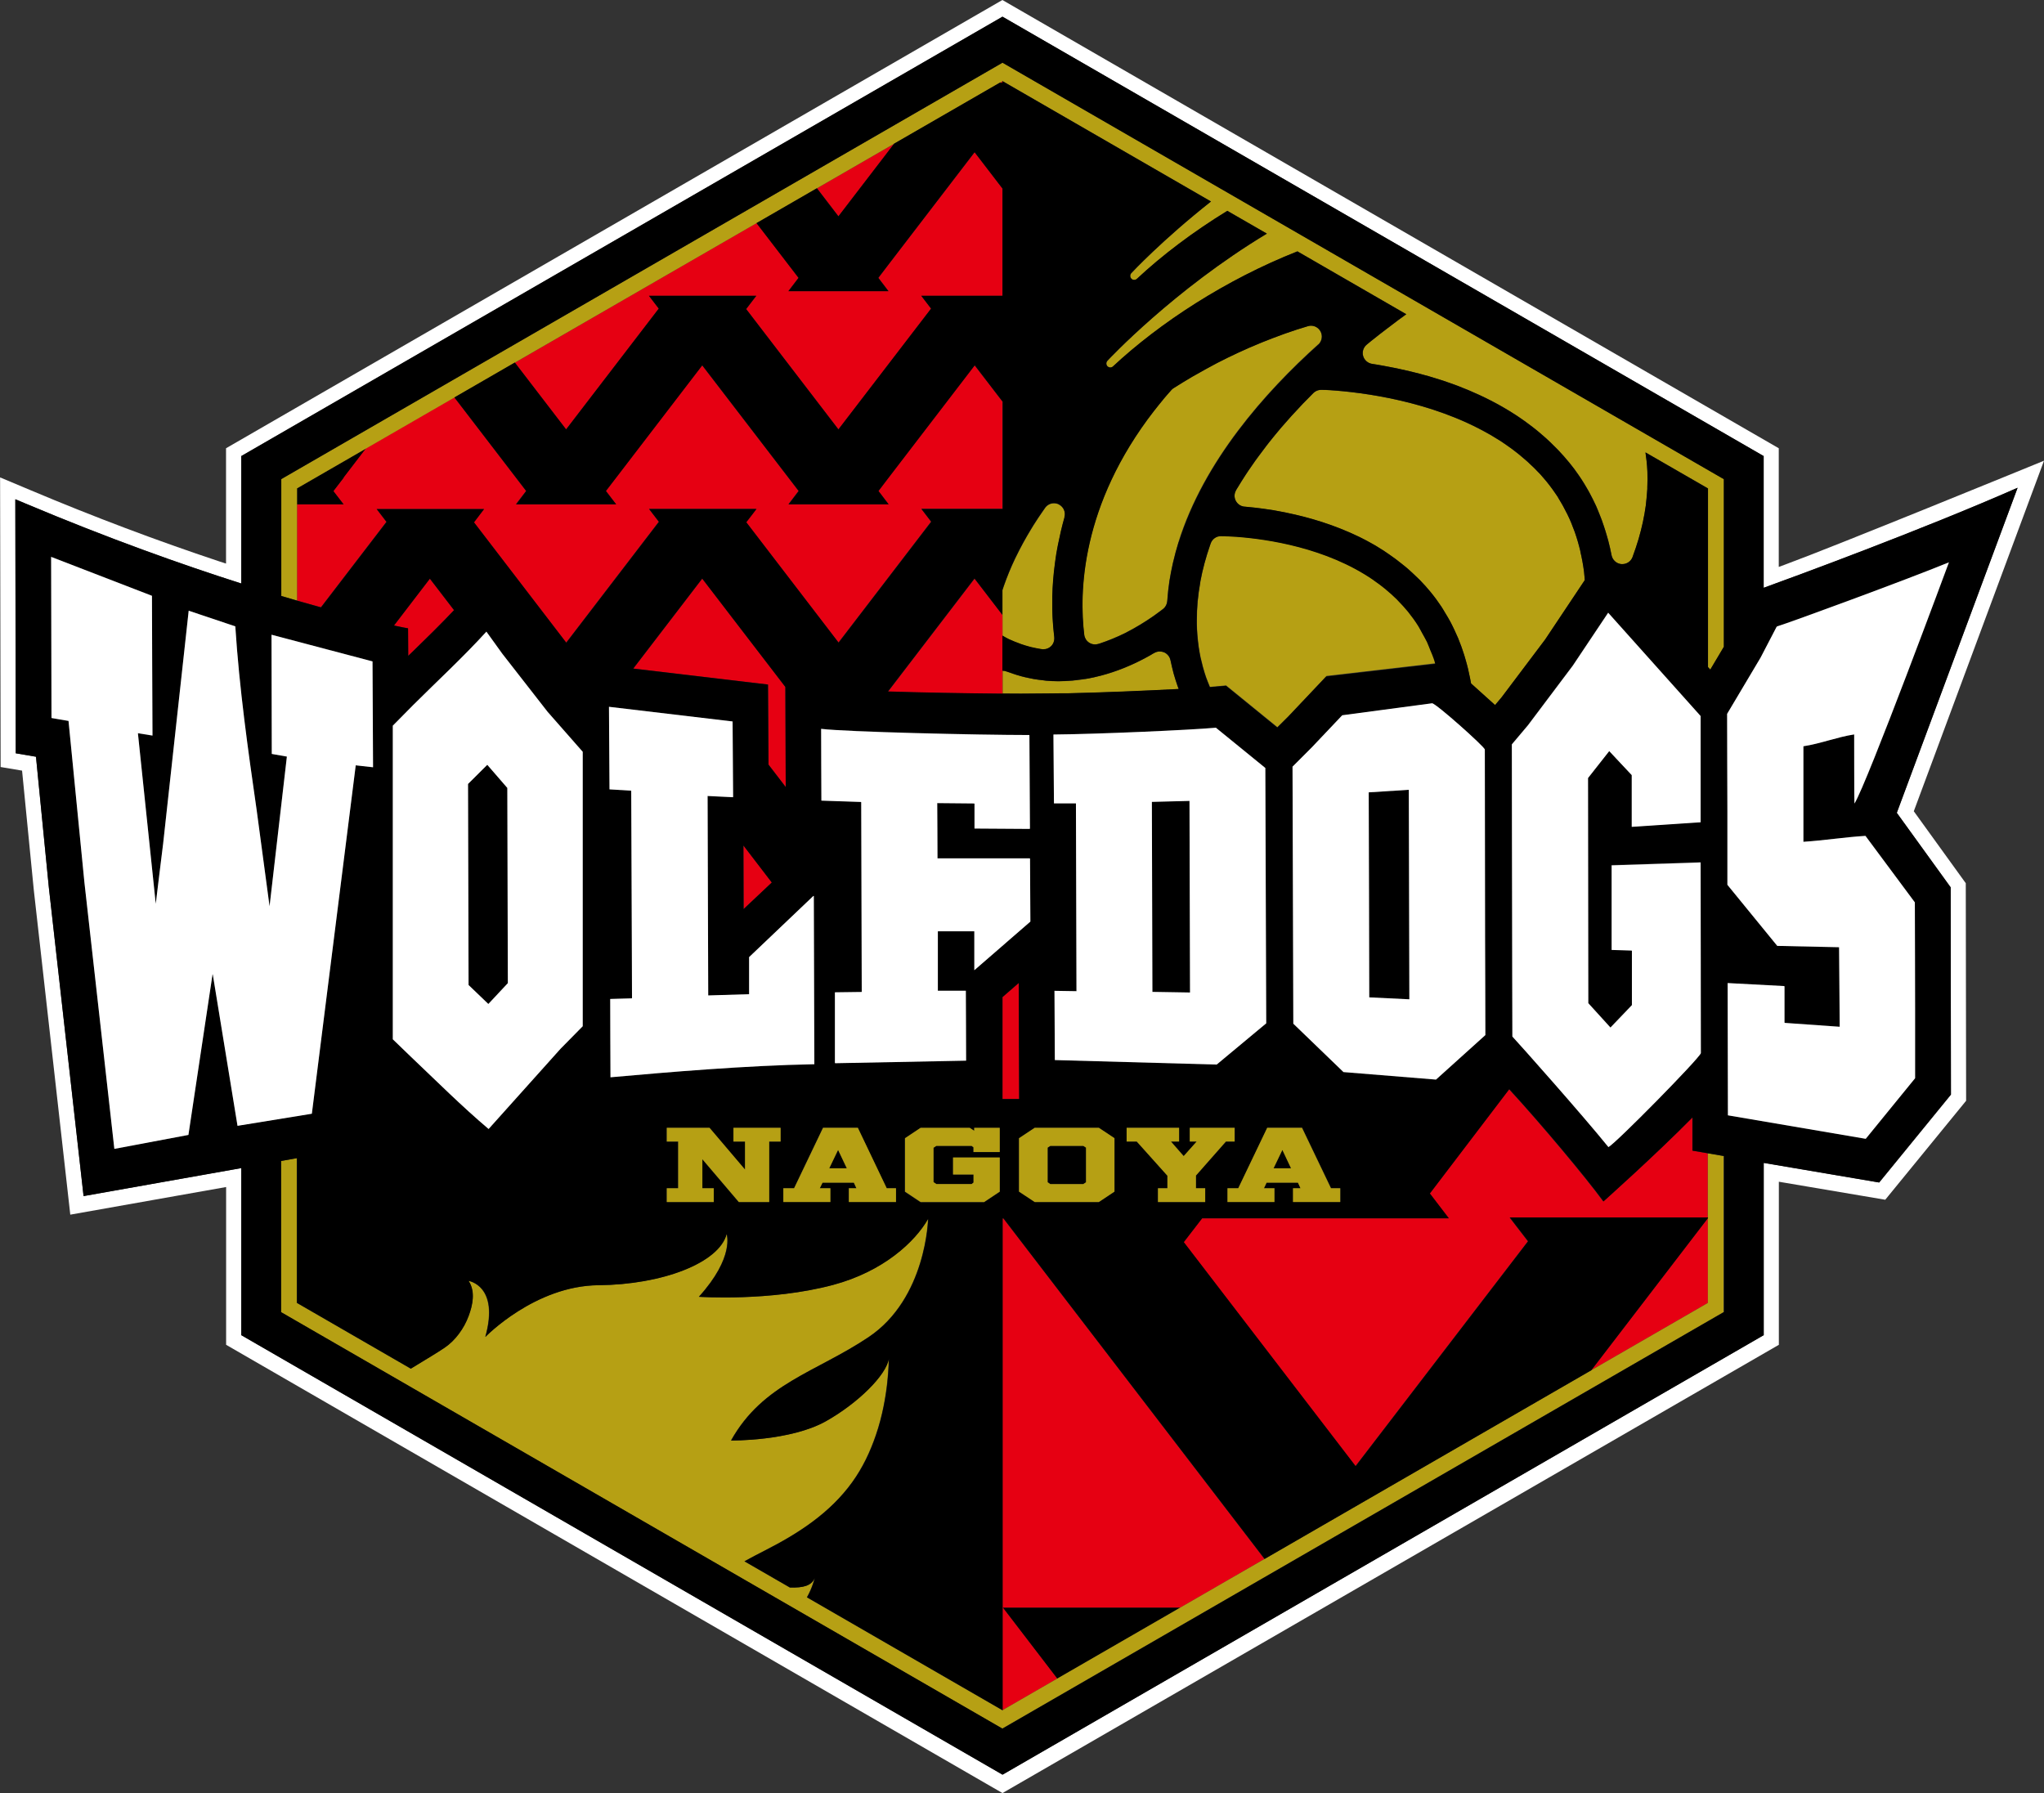 <svg width="228" height="200" viewBox="0 0 228 200" fill="none" xmlns="http://www.w3.org/2000/svg">
<rect x="0" y="0" width="228" height="200" fill="#333333" stroke="none"/>
<g clip-path="url(#clip0_5675_8805)">
<path d="M213.473 90.501L228 51.391L226.818 51.874C226.601 51.962 204.826 60.876 199.182 62.954L198.414 63.239V50.002L111.813 0L25.213 50.002V62.865L24.454 62.619C17.55 60.324 10.489 57.665 3.457 54.7L0.01 53.253L0.069 85.557L2.462 85.96L3.772 99.296L7.84 135.49L25.223 132.408V150.007L111.823 200.01L198.424 150.007V131.817L210.292 133.826L219.313 122.785L219.274 98.518L213.483 90.501H213.473ZM209.602 131.895L196.73 129.709V148.924L111.823 197.951L26.907 148.924V130.29L9.317 133.412L5.446 99L4.008 84.404L1.753 84.02L1.704 55.685L2.807 56.148C12.094 60.058 20.279 62.973 26.907 65.081V50.869L111.823 1.861L196.73 50.879V65.573C199.97 64.401 214.359 59.123 225.055 54.415L211.582 90.668L217.59 98.981L217.619 122.096L209.612 131.905L209.602 131.895Z" fill="white"/>
<path d="M38.351 56.266L37.208 54.779L38.351 53.292L40.862 50.002L33.131 54.474V56.266H38.351Z" fill="black"/>
<path d="M117.93 187.246L131.669 179.317H111.854L117.93 187.246Z" fill="black"/>
<path d="M119.565 75.924C119.083 75.964 118.59 75.993 118.098 75.993C118.098 75.993 118.019 75.993 117.98 75.993C117.556 75.993 117.133 75.974 116.709 75.934C116.561 75.915 116.404 75.895 116.246 75.875C115.931 75.846 115.626 75.796 115.311 75.747C115.133 75.718 114.956 75.678 114.779 75.639C114.493 75.58 114.217 75.521 113.932 75.442C113.745 75.393 113.548 75.334 113.361 75.275C113.095 75.196 112.839 75.107 112.583 75.009C112.484 74.969 112.386 74.95 112.287 74.91C112.139 74.851 111.992 74.822 111.844 74.822H111.824V77.372C111.913 77.372 111.992 77.372 112.08 77.372C112.691 77.372 113.292 77.382 113.863 77.382L117.468 77.353C117.714 77.353 117.98 77.353 118.255 77.343C118.403 77.343 118.551 77.343 118.699 77.343C118.817 77.343 118.945 77.343 119.063 77.343C122.609 77.274 127.769 77.067 131.473 76.86C131.463 76.821 131.443 76.772 131.423 76.722C131.394 76.653 131.374 76.584 131.345 76.516C131.187 76.053 131.049 75.609 130.921 75.176C130.911 75.127 130.892 75.078 130.882 75.028C130.763 74.575 130.665 74.142 130.576 73.728C130.576 73.699 130.567 73.669 130.557 73.65C130.478 73.265 130.212 72.94 129.857 72.773C129.7 72.704 129.532 72.674 129.355 72.674C129.148 72.674 128.932 72.734 128.744 72.842C128.725 72.852 128.695 72.871 128.666 72.881C128.41 73.039 128.144 73.187 127.868 73.334C127.819 73.364 127.779 73.384 127.73 73.413C126.213 74.221 124.559 74.91 122.786 75.373C122.717 75.393 122.638 75.412 122.579 75.422C122.205 75.521 121.821 75.6 121.437 75.678C121.309 75.708 121.171 75.728 121.033 75.747C120.688 75.806 120.334 75.856 119.989 75.885C119.851 75.905 119.703 75.924 119.556 75.934L119.565 75.924Z" fill="#B6A014"/>
<path d="M118.098 56.266C117.93 56.188 117.753 56.148 117.566 56.148C117.202 56.148 116.857 56.316 116.621 56.611C116.493 56.788 116.374 56.956 116.256 57.133C116.108 57.35 115.961 57.566 115.813 57.783C115.636 58.049 115.458 58.325 115.291 58.591C115.212 58.728 115.124 58.857 115.045 58.994C114.414 60.029 113.843 61.063 113.341 62.107C113.302 62.176 113.272 62.245 113.233 62.323C112.75 63.338 112.327 64.362 111.982 65.367C111.933 65.524 111.873 65.682 111.824 65.839V70.921C112.07 71.069 112.327 71.207 112.583 71.335C112.612 71.335 112.652 71.355 112.681 71.374C113.006 71.522 113.341 71.66 113.676 71.778C113.764 71.818 113.853 71.847 113.932 71.877C114.227 71.975 114.533 72.074 114.838 72.153C114.907 72.172 114.986 72.192 115.064 72.212C115.439 72.3 115.793 72.369 116.168 72.428C116.207 72.428 116.256 72.428 116.305 72.448C116.335 72.448 116.365 72.448 116.394 72.448C116.709 72.448 117.015 72.32 117.251 72.103C117.527 71.837 117.645 71.463 117.605 71.079C117.605 71.04 117.605 71.01 117.596 70.971C117.576 70.823 117.566 70.665 117.546 70.518C117.497 70.114 117.468 69.68 117.438 69.218C117.438 69.109 117.418 69.001 117.418 68.883C117.399 68.597 117.389 68.302 117.389 67.986C117.389 67.878 117.389 67.77 117.389 67.661C117.389 67.326 117.389 66.992 117.389 66.637V66.529C117.418 65.367 117.507 64.116 117.694 62.767C117.714 62.648 117.724 62.53 117.743 62.412C117.802 62.008 117.862 61.614 117.94 61.201C117.97 61.043 117.999 60.885 118.029 60.738C118.226 59.763 118.443 58.768 118.748 57.724C118.915 57.153 118.64 56.552 118.108 56.286L118.098 56.266Z" fill="#B6A014"/>
<path d="M147.043 38.43C147.457 38.046 147.555 37.435 147.279 36.943C147.053 36.549 146.649 36.322 146.216 36.322C146.107 36.322 145.999 36.342 145.891 36.372C145.054 36.618 144.226 36.894 143.399 37.179C143.251 37.228 143.104 37.278 142.966 37.337C142.257 37.593 141.538 37.869 140.829 38.154C140.74 38.194 140.651 38.223 140.563 38.263C138.947 38.922 137.352 39.671 135.766 40.479C135.628 40.548 135.49 40.626 135.362 40.695C134.732 41.03 134.102 41.375 133.491 41.729C133.324 41.828 133.146 41.917 132.979 42.015C132.27 42.439 131.571 42.862 130.871 43.305C130.783 43.364 130.714 43.423 130.645 43.502C130.33 43.857 130.034 44.202 129.729 44.556C129.729 44.556 129.729 44.556 129.729 44.566C129.414 44.95 129.099 45.344 128.793 45.728C128.774 45.748 128.754 45.777 128.734 45.797C120.53 56.365 120.353 66.135 120.934 70.833C120.993 71.177 121.18 71.493 121.476 71.68C121.682 71.808 121.909 71.877 122.135 71.877C122.234 71.877 122.332 71.857 122.441 71.837C122.49 71.818 122.549 71.808 122.589 71.798C122.677 71.778 122.746 71.739 122.825 71.719C123.209 71.591 123.573 71.453 123.938 71.305C124.036 71.266 124.135 71.227 124.223 71.187C124.588 71.04 124.933 70.882 125.277 70.715C125.326 70.685 125.386 70.665 125.445 70.636C126.656 70.025 127.73 69.355 128.596 68.755C128.655 68.715 128.705 68.676 128.764 68.636C128.971 68.479 129.177 68.341 129.355 68.203C129.433 68.144 129.512 68.075 129.591 68.026C129.65 67.977 129.69 67.937 129.749 67.908C130.005 67.701 130.162 67.386 130.192 67.051C130.192 66.972 130.212 66.893 130.212 66.824C130.261 66.164 130.33 65.514 130.428 64.864C130.428 64.845 130.438 64.815 130.438 64.785C130.546 64.116 130.674 63.466 130.822 62.806C130.842 62.737 130.852 62.678 130.871 62.609C131.029 61.939 131.206 61.27 131.413 60.6C131.423 60.56 131.433 60.521 131.443 60.482C134.259 51.46 141.085 43.758 147.023 38.42L147.043 38.43Z" fill="#B6A014"/>
<path d="M159.599 72.576C159.461 72.231 159.333 71.896 159.186 71.561C159.018 71.227 158.821 70.902 158.644 70.567C158.506 70.321 158.378 70.064 158.23 69.818C157.876 69.257 157.492 68.725 157.078 68.203C156.714 67.76 156.339 67.346 155.945 66.952C155.906 66.913 155.876 66.883 155.847 66.844C155.453 66.46 155.049 66.095 154.635 65.751C154.596 65.721 154.567 65.692 154.537 65.662C154.104 65.308 153.66 64.973 153.207 64.667C153.207 64.667 153.188 64.657 153.188 64.648C147.968 61.082 141.418 60.107 137.873 59.841H137.824C137.528 59.822 137.252 59.802 136.996 59.792C136.957 59.792 136.908 59.792 136.858 59.792C136.652 59.792 136.464 59.773 136.287 59.773C136.267 59.773 136.238 59.773 136.218 59.773H136.198C135.706 59.773 135.273 60.078 135.086 60.521C135.046 60.61 135.017 60.708 134.987 60.797C134.524 62.136 134.16 63.476 133.914 64.795C133.904 64.884 133.884 64.973 133.874 65.071C133.766 65.701 133.677 66.322 133.618 66.942C133.618 66.992 133.608 67.051 133.598 67.1C133.539 67.789 133.51 68.479 133.51 69.158V69.247C133.51 69.346 133.51 69.454 133.51 69.552C133.51 69.966 133.539 70.38 133.569 70.784C133.608 71.237 133.658 71.69 133.717 72.143C133.717 72.182 133.717 72.231 133.736 72.271C133.786 72.615 133.854 72.96 133.923 73.315C134.002 73.659 134.091 74.024 134.189 74.388C134.189 74.388 134.189 74.408 134.199 74.418C134.298 74.772 134.406 75.147 134.534 75.511C134.534 75.521 134.534 75.531 134.544 75.54C134.672 75.895 134.81 76.259 134.967 76.614C135.086 76.614 135.223 76.594 135.322 76.584L136.77 76.456L142.492 81.115L143.684 79.933L147.978 75.393L160.141 73.984C160.092 73.787 160.042 73.59 159.974 73.413C159.875 73.118 159.747 72.832 159.629 72.546L159.599 72.576Z" fill="#B6A014"/>
<path d="M176.776 64.717C176.746 64.421 176.736 64.116 176.697 63.82C176.697 63.791 176.697 63.761 176.687 63.732C176.589 62.983 176.451 62.245 176.283 61.535C176.283 61.516 176.283 61.506 176.283 61.486C176.106 60.767 175.909 60.068 175.673 59.388C175.673 59.379 175.663 59.369 175.663 59.359C175.417 58.679 175.151 58.01 174.836 57.379C174.836 57.379 174.836 57.359 174.826 57.359C174.511 56.719 174.166 56.089 173.792 55.498C173.792 55.498 173.792 55.488 173.792 55.478C173.407 54.878 172.984 54.297 172.531 53.745C172.491 53.686 172.432 53.627 172.383 53.568C172.206 53.351 172.019 53.134 171.832 52.928C171.713 52.8 171.595 52.672 171.467 52.553C171.349 52.415 171.221 52.287 171.083 52.159C170.935 52.012 170.788 51.874 170.63 51.736C170.522 51.627 170.423 51.529 170.305 51.431C170.138 51.283 169.96 51.125 169.773 50.977C169.685 50.899 169.596 50.82 169.507 50.751C169.31 50.593 169.113 50.436 168.907 50.278C168.828 50.219 168.759 50.16 168.69 50.111C168.463 49.943 168.247 49.786 168.01 49.628C167.961 49.589 167.902 49.549 167.853 49.52C167.606 49.343 167.35 49.185 167.104 49.027C167.075 49.008 167.045 48.988 167.006 48.968C166.73 48.791 166.454 48.633 166.178 48.466C166.178 48.466 166.159 48.466 166.149 48.456C159.649 44.714 151.927 43.758 148.303 43.522C148.283 43.522 148.263 43.522 148.254 43.522C148.126 43.522 148.007 43.502 147.889 43.502C147.83 43.502 147.771 43.502 147.712 43.502C147.643 43.502 147.584 43.502 147.515 43.492C147.466 43.492 147.426 43.492 147.377 43.492H147.347C147.032 43.492 146.737 43.62 146.51 43.837C146.333 44.014 146.156 44.192 145.979 44.379C145.762 44.596 145.555 44.812 145.338 45.029C145.072 45.314 144.806 45.6 144.541 45.886C144.373 46.073 144.206 46.25 144.038 46.427C143.674 46.841 143.3 47.255 142.935 47.678C142.886 47.747 142.827 47.806 142.768 47.875C142.354 48.368 141.94 48.87 141.537 49.382C141.448 49.5 141.35 49.618 141.261 49.737C140.965 50.121 140.66 50.525 140.375 50.918C140.256 51.076 140.138 51.243 140.02 51.401C139.754 51.775 139.498 52.14 139.242 52.524C139.134 52.691 139.025 52.859 138.917 53.016C138.621 53.469 138.346 53.922 138.06 54.385C138.011 54.464 137.952 54.543 137.912 54.622C137.893 54.651 137.873 54.691 137.863 54.72C137.666 55.084 137.656 55.498 137.843 55.862C138.04 56.237 138.395 56.483 138.818 56.522C138.838 56.522 138.858 56.522 138.868 56.522C139.055 56.542 139.252 56.562 139.449 56.581C139.616 56.601 139.774 56.611 139.941 56.631C140.197 56.66 140.463 56.69 140.729 56.729C140.847 56.749 140.965 56.769 141.093 56.779C141.409 56.818 141.714 56.867 142.039 56.916C142.118 56.926 142.216 56.946 142.295 56.966C142.659 57.025 143.024 57.094 143.398 57.172C143.438 57.172 143.477 57.192 143.516 57.202C146.047 57.724 148.874 58.561 151.612 59.891C151.711 59.94 151.809 59.989 151.907 60.038C152.262 60.216 152.607 60.403 152.961 60.6C153.119 60.688 153.276 60.777 153.434 60.866C153.739 61.053 154.045 61.24 154.35 61.437C154.547 61.565 154.744 61.703 154.941 61.841C155.207 62.018 155.473 62.205 155.739 62.412C155.965 62.579 156.192 62.767 156.418 62.944C156.645 63.131 156.871 63.308 157.088 63.495C157.364 63.732 157.62 63.988 157.886 64.234C158.053 64.401 158.23 64.549 158.398 64.727C158.821 65.16 159.235 65.613 159.619 66.095C160.033 66.608 160.427 67.139 160.791 67.691C160.929 67.898 161.047 68.124 161.185 68.341C161.392 68.686 161.609 69.03 161.796 69.385C161.934 69.661 162.071 69.936 162.209 70.222C162.357 70.537 162.505 70.862 162.643 71.177C162.771 71.493 162.889 71.808 163.007 72.123C163.125 72.448 163.234 72.763 163.332 73.088C163.44 73.413 163.529 73.748 163.618 74.083C163.706 74.427 163.795 74.772 163.864 75.127C163.933 75.462 164.012 75.796 164.071 76.131C164.071 76.171 164.071 76.2 164.09 76.24L166.769 78.653L167.498 77.786L172.344 71.355L176.766 64.727L176.776 64.717Z" fill="#B6A014"/>
<path d="M111.854 179.317H131.67L141.046 173.901L127.888 156.734L111.913 135.904H111.824V190.772L117.93 187.246L111.854 179.317Z" fill="#E60012"/>
<path d="M188.772 128.36V124.657C184.596 128.901 178.835 134.023 178.835 134.023C176.875 131.344 171.872 125.366 168.326 121.505L159.472 133.136L161.59 135.904H134.072L133.383 136.8L132.023 138.563L151.189 163.549L170.424 138.465L169.065 136.702L168.385 135.815H190.496V128.645L188.762 128.35L188.772 128.36Z" fill="#E60012"/>
<path d="M190.506 135.874L177.496 152.854L190.506 145.339V135.874Z" fill="#E60012"/>
<path d="M113.636 109.637L111.824 111.223V122.578H113.686L113.636 109.637Z" fill="#E60012"/>
<path d="M82.947 101.403L86.099 98.439L82.928 94.312L82.947 101.403Z" fill="#E60012"/>
<path d="M38.351 53.292L37.208 54.779L38.351 56.266H33.131V66.992C34.066 67.267 34.953 67.514 35.79 67.74L43.098 58.206L42.005 56.779H53.981L53.577 57.31L52.858 58.256L63.15 71.68L73.481 58.197L72.388 56.769H84.364L83.961 57.3L83.232 58.246L93.524 71.67L103.855 58.187L102.762 56.759H111.823V44.792L111.38 44.221L108.711 40.745L99.108 53.272L97.975 54.759L99.108 56.247H87.939L89.072 54.759L80.986 44.221L78.317 40.745L68.715 53.272L67.572 54.759L68.715 56.247H57.546L58.679 54.759L50.672 44.32L40.843 49.993L38.331 53.272L38.351 53.292Z" fill="#E60012"/>
<path d="M93.524 24.13L99.749 16.024L91.131 20.998L93.524 24.13Z" fill="#E60012"/>
<path d="M111.823 9.218V9.051L111.518 9.218H111.823Z" fill="#E60012"/>
<path d="M45.531 73.157C45.699 72.99 45.866 72.832 46.043 72.665C47.59 71.168 49.165 69.621 50.643 68.055L50.613 68.026L47.944 64.549L43.935 69.779C44.526 69.907 44.842 69.966 44.871 69.976L45.511 70.094L45.531 73.167V73.157Z" fill="#E60012"/>
<path d="M111.379 68.026L108.71 64.549L99.108 77.087L99.059 77.146C102.575 77.264 107.538 77.353 111.823 77.392V68.597L111.379 68.026Z" fill="#E60012"/>
<path d="M78.338 64.539L70.647 74.575L85.676 76.358L85.725 85.291L87.645 87.792L87.606 76.634L80.998 68.026H81.007L78.338 64.539Z" fill="#E60012"/>
<path d="M63.14 47.905L73.481 34.431L72.388 33.003H84.364L83.96 33.525L83.232 34.481L93.524 47.905L103.865 34.431L102.762 33.003H111.823V21.037L111.38 20.456L108.72 16.979L99.108 29.507L97.975 30.994L99.108 32.481H87.939L89.082 30.994L84.394 24.878L57.428 40.449L63.14 47.905Z" fill="#E60012"/>
<path d="M190.505 128.655V145.339L177.485 152.854L141.044 173.901L131.658 179.317L117.919 187.246L111.813 190.772L89.998 178.175C90.608 177.101 90.864 176.028 90.864 176.028C90.47 176.904 89.584 177.121 88.097 177.082L83.025 174.157C83.793 173.733 84.571 173.329 85.339 172.935C89.052 171.044 92.568 168.779 95.04 165.342C96.212 163.717 97.039 161.964 97.689 160.073C99.157 155.818 99.127 151.544 99.127 151.544C98.852 153.376 95.7 156.508 92.115 158.527C88.146 160.762 81.528 160.683 81.528 160.683C85.093 154.311 91.012 153.08 96.872 149.151C103.333 144.817 103.51 135.953 103.51 135.953C102.072 138.494 98.527 141.823 92.893 143.33C85.881 145.201 77.943 144.65 77.943 144.65C81.971 140.208 81.035 137.647 81.035 137.647C80.178 140.877 73.845 143.3 66.745 143.359C59.644 143.418 54.118 149.131 54.118 149.131C55.724 143.399 52.247 142.877 52.247 142.877C53.045 144.059 52.71 145.595 52.247 146.806C51.745 148.166 50.77 149.525 49.558 150.342C48.761 150.874 47.589 151.573 45.806 152.667L33.101 145.329V129.187L31.328 129.502V146.363L111.793 192.82L192.258 146.363V128.951L190.475 128.645L190.505 128.655Z" fill="#B6A014"/>
<path d="M33.132 66.992V54.474L40.864 50.012L50.693 44.339L57.429 40.449L84.395 24.888L91.132 20.998L99.749 16.024L111.529 9.228L111.834 9.051L135.087 22.475C129.66 26.759 126.272 30.393 126.194 30.472C126.036 30.649 126.036 30.925 126.213 31.093C126.302 31.172 126.41 31.221 126.519 31.221C126.627 31.221 126.735 31.181 126.824 31.103C129.641 28.473 133.088 25.863 136.909 23.519L141.321 26.06C130.901 32.343 123.653 40.114 123.534 40.242C123.377 40.42 123.377 40.695 123.544 40.863C123.633 40.942 123.741 40.991 123.859 40.991C123.968 40.991 124.076 40.951 124.155 40.873C129.385 35.998 136.752 31.191 144.729 28.04L156.873 35.052C156.804 35.101 156.735 35.151 156.666 35.2C156.607 35.239 156.548 35.288 156.498 35.328C156.311 35.456 156.134 35.594 155.937 35.731C155.839 35.81 155.73 35.879 155.632 35.968C155.445 36.096 155.248 36.244 155.06 36.401C154.942 36.49 154.834 36.569 154.706 36.667C154.46 36.854 154.204 37.051 153.948 37.248C153.819 37.347 153.691 37.455 153.563 37.554C153.366 37.711 153.16 37.869 152.953 38.036C152.825 38.135 152.697 38.243 152.569 38.351C152.529 38.381 152.5 38.42 152.451 38.45C152.086 38.755 151.929 39.248 152.057 39.701C152.185 40.163 152.569 40.508 153.051 40.587C153.258 40.617 153.465 40.656 153.672 40.685C154.026 40.745 154.381 40.804 154.755 40.883C155.09 40.942 155.435 41.011 155.77 41.079C155.927 41.109 156.095 41.148 156.262 41.188C156.607 41.267 156.951 41.345 157.306 41.424C157.464 41.464 157.621 41.503 157.779 41.542C158.153 41.631 158.527 41.739 158.901 41.838C159.049 41.877 159.197 41.917 159.345 41.956C159.748 42.074 160.152 42.202 160.556 42.33C160.684 42.37 160.812 42.409 160.94 42.448C161.383 42.596 161.836 42.754 162.289 42.921C162.378 42.951 162.467 42.99 162.555 43.02C164.23 43.66 165.904 44.418 167.529 45.344C167.568 45.364 167.608 45.393 167.647 45.413C168.13 45.689 168.603 45.974 169.065 46.28C169.184 46.358 169.302 46.437 169.42 46.516C169.804 46.772 170.188 47.038 170.553 47.324C170.7 47.432 170.848 47.54 170.996 47.658C171.341 47.924 171.675 48.2 172 48.486C172.158 48.614 172.306 48.742 172.453 48.88C172.788 49.175 173.103 49.49 173.428 49.815C173.557 49.943 173.685 50.071 173.813 50.2C174.246 50.662 174.669 51.125 175.073 51.627C175.438 52.071 175.773 52.534 176.098 52.996C176.206 53.154 176.294 53.302 176.403 53.45C176.62 53.775 176.826 54.119 177.023 54.464C177.122 54.631 177.23 54.809 177.319 54.986C177.575 55.459 177.811 55.931 178.038 56.424C178.107 56.581 178.176 56.759 178.245 56.916C178.392 57.271 178.54 57.635 178.678 58.01C178.757 58.226 178.835 58.453 178.904 58.669C179.023 59.034 179.131 59.379 179.239 59.743C179.298 59.94 179.357 60.137 179.407 60.334C179.545 60.856 179.663 61.398 179.771 61.939C179.879 62.471 180.323 62.875 180.864 62.924C180.904 62.924 180.933 62.924 180.973 62.924C181.465 62.924 181.918 62.629 182.105 62.156C182.125 62.117 182.135 62.077 182.145 62.038C182.371 61.427 182.578 60.816 182.755 60.216C182.775 60.176 182.785 60.137 182.795 60.088C183.159 58.837 183.425 57.596 183.592 56.375C183.592 56.345 183.592 56.306 183.602 56.276C183.681 55.685 183.73 55.104 183.76 54.533C183.76 54.454 183.76 54.385 183.76 54.316C183.789 53.755 183.789 53.203 183.77 52.652C183.77 52.593 183.77 52.524 183.76 52.465C183.73 51.785 183.652 51.115 183.553 50.465L190.526 54.484V74.408L190.782 74.694L192.299 72.143V53.45L111.824 6.993L31.359 53.45V66.47C31.97 66.647 32.561 66.824 33.132 66.992Z" fill="#B6A014"/>
<path d="M142.059 130.32H144.018L143.043 128.271L142.059 130.32Z" fill="black"/>
<path d="M92.5 130.32H94.46L93.485 128.271L92.5 130.32Z" fill="black"/>
<path d="M120.834 132.073L121.14 131.866V128.015L120.834 127.818H117.151L116.855 128.015V131.866L117.151 132.073H120.834Z" fill="black"/>
<path d="M211.581 90.658L225.054 54.405C214.359 59.113 199.969 64.392 196.729 65.564V50.869L111.823 1.861L26.916 50.879V65.091C20.288 62.973 12.094 60.068 2.816 56.158L1.713 55.695L1.762 84.03L4.018 84.414L5.455 99.01L9.326 133.422L26.916 130.3V148.934L111.832 197.961L196.739 148.934V129.719L209.611 131.905L217.619 122.096L217.589 98.981L211.581 90.668V90.658ZM31.358 53.45L111.823 6.993L192.287 53.45V72.143L190.771 74.693L190.515 74.408V54.484L183.542 50.465C183.64 51.125 183.719 51.785 183.748 52.465C183.748 52.524 183.758 52.593 183.758 52.652C183.778 53.203 183.778 53.755 183.748 54.316C183.748 54.385 183.748 54.454 183.748 54.533C183.709 55.104 183.66 55.685 183.591 56.276C183.591 56.306 183.581 56.335 183.581 56.375C183.414 57.596 183.148 58.837 182.783 60.088C182.773 60.127 182.764 60.166 182.744 60.216C182.567 60.816 182.36 61.427 182.133 62.038C182.114 62.077 182.104 62.117 182.094 62.156C181.907 62.619 181.464 62.924 180.961 62.924C180.922 62.924 180.892 62.924 180.853 62.924C180.311 62.875 179.868 62.471 179.76 61.939C179.651 61.388 179.533 60.856 179.395 60.334C179.346 60.137 179.287 59.94 179.228 59.743C179.129 59.379 179.021 59.024 178.893 58.669C178.824 58.453 178.745 58.226 178.666 58.01C178.529 57.645 178.381 57.281 178.233 56.916C178.164 56.749 178.095 56.581 178.026 56.424C177.8 55.931 177.554 55.459 177.307 54.986C177.209 54.809 177.11 54.641 177.012 54.464C176.815 54.119 176.608 53.784 176.391 53.45C176.293 53.292 176.194 53.144 176.086 52.996C175.761 52.524 175.426 52.061 175.062 51.627C174.658 51.135 174.235 50.662 173.801 50.199C173.673 50.071 173.545 49.943 173.417 49.815C173.102 49.49 172.777 49.185 172.442 48.88C172.294 48.752 172.147 48.614 171.989 48.486C171.664 48.2 171.329 47.924 170.984 47.658C170.837 47.54 170.699 47.432 170.541 47.324C170.167 47.048 169.793 46.772 169.409 46.516C169.29 46.437 169.172 46.358 169.054 46.28C168.591 45.974 168.109 45.689 167.636 45.413C167.596 45.393 167.557 45.373 167.518 45.344C165.902 44.428 164.228 43.66 162.544 43.02C162.455 42.99 162.367 42.951 162.278 42.921C161.825 42.754 161.372 42.596 160.929 42.448C160.801 42.409 160.673 42.37 160.545 42.33C160.141 42.202 159.737 42.074 159.333 41.956C159.186 41.917 159.038 41.877 158.89 41.838C158.516 41.729 158.142 41.631 157.767 41.542C157.61 41.503 157.442 41.464 157.295 41.424C156.94 41.336 156.595 41.257 156.251 41.188C156.083 41.158 155.916 41.109 155.758 41.079C155.413 41.011 155.079 40.941 154.744 40.882C154.369 40.813 154.015 40.745 153.66 40.685C153.454 40.656 153.237 40.617 153.04 40.587C152.567 40.508 152.173 40.163 152.045 39.701C151.917 39.248 152.075 38.755 152.439 38.45C152.479 38.42 152.518 38.391 152.557 38.351C152.685 38.243 152.813 38.145 152.941 38.036C153.148 37.869 153.355 37.711 153.552 37.553C153.68 37.455 153.808 37.347 153.936 37.248C154.202 37.051 154.458 36.844 154.694 36.667C154.813 36.578 154.931 36.49 155.049 36.401C155.246 36.254 155.433 36.106 155.62 35.968C155.729 35.889 155.827 35.81 155.926 35.731C156.123 35.594 156.3 35.446 156.487 35.328C156.536 35.288 156.605 35.239 156.654 35.2C156.723 35.15 156.792 35.101 156.861 35.052L144.718 28.04C136.74 31.191 129.373 35.997 124.143 40.873C124.065 40.951 123.947 40.991 123.848 40.991C123.73 40.991 123.621 40.941 123.533 40.863C123.365 40.695 123.356 40.42 123.523 40.242C123.641 40.114 130.89 32.343 141.31 26.06L136.898 23.519C133.076 25.863 129.639 28.463 126.813 31.103C126.734 31.181 126.625 31.221 126.507 31.221C126.389 31.221 126.281 31.181 126.202 31.093C126.034 30.925 126.025 30.649 126.182 30.472C126.261 30.384 129.649 26.759 135.076 22.475L111.823 9.051V9.228H111.517L99.738 16.024L93.523 24.13L91.12 20.998L84.384 24.888L89.072 30.994L87.939 32.481H99.108L97.975 30.994L99.108 29.507L108.71 16.979L111.379 20.456L111.823 21.027V32.993H102.762L103.855 34.422L93.523 47.895L83.231 34.471L83.96 33.516L84.364 32.993H72.388L73.481 34.422L63.15 47.895L57.428 40.439L50.691 44.33L58.698 54.769L57.566 56.257H68.734L67.592 54.769L68.734 53.282L78.337 40.754L81.006 44.231L89.092 54.769L87.959 56.257H99.127L97.995 54.769L99.127 53.282L108.73 40.754L111.399 44.231L111.842 44.802V56.769H102.781L103.875 58.197L93.543 71.68L83.251 58.256L83.98 57.31L84.384 56.778H72.408L73.501 58.206L63.169 71.69L52.877 58.266L53.596 57.32L54 56.788H42.024L43.117 58.216L35.809 67.75C34.972 67.523 34.086 67.267 33.15 67.001C32.579 66.834 31.988 66.657 31.378 66.48V53.459L31.358 53.45ZM189.717 117.447C189.471 118.117 180.252 127.483 179.405 127.926C176.431 124.272 169.478 116.443 168.69 115.596C168.69 111.085 168.67 106.584 168.66 102.073C168.65 95.711 168.631 89.368 168.631 83.006C169.231 82.287 169.832 81.578 170.433 80.869C172.097 78.653 173.762 76.447 175.426 74.231C176.736 72.261 178.056 70.291 179.376 68.321C182.813 72.153 186.25 76.003 189.687 79.844V91.692C187.127 91.87 184.566 92.027 182.005 92.205V86.433C181.168 85.547 180.331 84.651 179.494 83.754C178.706 84.759 177.918 85.754 177.13 86.758L177.16 111.873C177.987 112.779 178.814 113.685 179.632 114.591C180.429 113.764 181.227 112.927 182.025 112.089V106.042C182.025 106.042 182.005 106.023 181.995 106.003C181.247 105.973 180.508 105.954 179.76 105.934V96.479C183.069 96.371 186.368 96.262 189.677 96.154C189.687 103.245 189.697 110.336 189.707 117.427L189.717 117.447ZM144.796 131.915H141.3L141.005 132.536H142.177V134.072H136.937V132.536H138.139L141.369 125.789H145.249L148.48 132.536H149.514V134.072H144.255V132.536H145.092L144.806 131.915H144.796ZM134.435 132.545V134.082H129.166V132.545H130.22V131.147L126.803 127.335H125.68V125.799H131.53V127.335H130.624L132.042 128.951L133.49 127.335H132.732V125.799H137.735V127.335H136.76L133.421 131.117V132.536H134.455L134.435 132.545ZM87.604 76.634L87.644 87.792L85.723 85.291L85.664 76.358L70.635 74.575L78.327 64.539L80.996 68.016L87.604 76.624V76.634ZM165.627 83.607C165.637 90.639 165.646 97.671 165.656 104.703C165.656 108.288 165.676 111.873 165.686 115.468C163.844 117.122 162.012 118.777 160.18 120.431C156.743 120.156 153.296 119.88 149.859 119.594C147.997 117.802 146.126 115.999 144.265 114.197C144.235 104.644 144.205 95.081 144.176 85.527C144.885 84.818 145.604 84.099 146.313 83.39C147.446 82.198 148.578 80.997 149.711 79.805C153.06 79.362 156.408 78.919 159.747 78.466C160.21 78.505 165.508 83.232 165.627 83.617V83.607ZM124.321 126.961V132.92L122.578 134.082H115.427L113.674 132.92V126.961L115.427 125.799H122.578L124.321 126.961ZM108.385 127.818H104.436L104.121 128.035V131.866L104.436 132.083H108.385L108.592 131.915V131.019H106.307V129.128H111.517V132.939L109.764 134.102H102.683L100.93 132.939V126.981L102.683 125.819H108.149L108.651 126.154V125.819H111.498V128.517H108.573V127.995L108.366 127.828L108.385 127.818ZM95.237 131.915H91.741L91.436 132.536H92.617V134.072H87.368V132.536H88.57L91.8 125.789H95.68L98.901 132.536H99.935V134.072H94.666V132.536H95.513L95.227 131.915H95.237ZM79.617 132.545V134.082H74.368V132.545H75.638V127.345H74.368V125.809H79.134L83.094 130.467V127.345H81.803V125.809H87.063V127.345H85.792V134.082H82.404L78.337 129.305V132.545H79.607H79.617ZM70.418 88.206C69.611 88.157 68.813 88.108 67.995 88.058C67.976 84.995 67.956 81.922 67.936 78.85C72.536 79.391 77.125 79.943 81.725 80.485C81.744 83.291 81.764 86.088 81.784 88.895C81.774 88.905 81.764 88.925 81.754 88.935C80.819 88.886 79.873 88.836 78.937 88.797C78.957 96.213 78.977 105.097 79.006 111.045C80.523 110.996 82.05 110.947 83.566 110.908V106.771C85.95 104.496 88.343 102.231 90.727 99.956H90.786C90.805 106.21 90.825 112.464 90.845 118.718C83.133 118.856 74.643 119.584 68.104 120.175C68.094 117.26 68.084 114.355 68.074 111.439C68.882 111.42 69.68 111.39 70.487 111.37C70.487 111.37 70.507 111.341 70.517 111.331C70.487 103.619 70.458 95.918 70.428 88.206H70.418ZM82.946 101.403L82.926 94.312L86.088 98.439L82.946 101.403ZM108.681 108.209V103.866H104.613V110.494H107.735C107.735 113.094 107.755 115.694 107.765 118.294C102.9 118.393 98.024 118.481 93.159 118.58C93.159 118.57 93.139 118.56 93.13 118.54V110.671C94.134 110.661 95.129 110.651 96.124 110.632C96.104 103.58 96.084 96.528 96.064 89.467C96.064 89.467 96.045 89.447 96.035 89.437C94.567 89.388 93.1 89.339 91.623 89.289C91.623 86.62 91.603 83.951 91.593 81.282C94.41 81.627 109.163 81.972 114.797 81.972C114.807 81.972 114.817 81.991 114.826 82.001C114.846 85.468 114.866 88.935 114.886 92.402C114.886 92.412 114.866 92.431 114.856 92.441C112.798 92.441 110.749 92.421 108.701 92.402V89.644C108.701 89.644 108.681 89.624 108.671 89.605C107.302 89.595 105.913 89.575 104.544 89.565C104.554 91.624 104.564 93.672 104.574 95.731H114.866C114.866 95.731 114.886 95.76 114.895 95.77C114.895 98.094 114.915 100.428 114.935 102.763C112.847 104.575 110.769 106.387 108.681 108.189V108.209ZM120.076 110.563C120.056 103.58 120.037 96.597 120.017 89.614H117.564C117.545 87.054 117.525 84.483 117.505 81.932C122.44 81.893 132.771 81.43 135.627 81.174C137.479 82.671 139.311 84.168 141.143 85.665C141.172 95.159 141.202 104.654 141.241 114.148C139.399 115.684 137.558 117.211 135.716 118.747C129.698 118.58 123.681 118.412 117.653 118.245C117.653 115.674 117.633 113.094 117.614 110.523C118.431 110.533 119.249 110.543 120.066 110.563H120.076ZM147.958 75.432L143.664 79.972L142.472 81.154L136.75 76.496L135.302 76.624C135.204 76.624 135.066 76.644 134.948 76.653C134.8 76.289 134.652 75.924 134.524 75.58C134.524 75.57 134.524 75.56 134.514 75.55C134.386 75.186 134.278 74.812 134.179 74.457C134.179 74.457 134.179 74.437 134.17 74.427C134.071 74.063 133.982 73.699 133.904 73.354C133.835 72.999 133.766 72.645 133.717 72.31C133.717 72.271 133.717 72.221 133.697 72.182C133.638 71.729 133.579 71.276 133.549 70.823C133.52 70.419 133.5 70.005 133.49 69.592C133.49 69.483 133.49 69.385 133.49 69.286V69.198C133.49 68.518 133.52 67.829 133.579 67.139C133.579 67.09 133.579 67.031 133.598 66.982C133.657 66.361 133.736 65.741 133.854 65.111C133.864 65.022 133.884 64.933 133.894 64.835C134.14 63.515 134.504 62.176 134.967 60.836C135.007 60.748 135.026 60.649 135.066 60.56C135.253 60.117 135.686 59.812 136.179 59.812H136.198C136.198 59.812 136.248 59.812 136.267 59.812C136.445 59.812 136.632 59.812 136.839 59.832C136.888 59.832 136.937 59.832 136.976 59.832C137.233 59.851 137.508 59.861 137.804 59.881H137.853C141.408 60.137 147.948 61.112 153.168 64.687C153.168 64.687 153.178 64.697 153.188 64.707C153.641 65.022 154.094 65.357 154.517 65.701C154.547 65.731 154.586 65.761 154.616 65.79C155.029 66.135 155.443 66.499 155.827 66.883C155.866 66.913 155.896 66.952 155.926 66.992C156.31 67.386 156.694 67.799 157.058 68.243C157.472 68.764 157.866 69.296 158.211 69.858C158.358 70.094 158.486 70.36 158.624 70.606C158.811 70.941 158.998 71.266 159.166 71.601C159.314 71.926 159.442 72.271 159.579 72.615C159.698 72.901 159.826 73.187 159.924 73.482C159.993 73.659 160.042 73.866 160.092 74.053L147.928 75.462L147.958 75.432ZM131.461 60.491C131.461 60.491 131.441 60.57 131.432 60.61C131.225 61.27 131.047 61.939 130.89 62.619C130.87 62.688 130.86 62.747 130.841 62.816C130.693 63.466 130.565 64.126 130.457 64.795C130.457 64.825 130.457 64.855 130.447 64.874C130.348 65.524 130.279 66.174 130.23 66.834C130.23 66.913 130.21 66.982 130.21 67.061C130.181 67.395 130.023 67.701 129.767 67.918C129.718 67.957 129.669 67.996 129.61 68.036C129.531 68.085 129.462 68.154 129.373 68.213C129.186 68.351 128.989 68.499 128.782 68.646C128.723 68.686 128.674 68.725 128.615 68.764C127.748 69.365 126.675 70.035 125.463 70.646C125.404 70.675 125.345 70.695 125.296 70.724C124.951 70.892 124.606 71.049 124.242 71.197C124.143 71.246 124.055 71.286 123.956 71.315C123.592 71.463 123.218 71.601 122.843 71.729C122.765 71.758 122.696 71.788 122.607 71.808C122.558 71.818 122.509 71.827 122.459 71.847C122.351 71.877 122.253 71.886 122.154 71.886C121.918 71.886 121.691 71.827 121.494 71.69C121.199 71.502 121.002 71.187 120.952 70.843C120.371 66.145 120.549 56.375 128.753 45.807C128.772 45.787 128.792 45.758 128.812 45.738C129.107 45.354 129.422 44.96 129.747 44.576C129.747 44.576 129.747 44.576 129.747 44.566C130.043 44.211 130.348 43.867 130.663 43.512C130.722 43.433 130.801 43.374 130.89 43.315C131.589 42.872 132.288 42.439 132.998 42.025C133.165 41.926 133.342 41.828 133.51 41.739C134.13 41.385 134.751 41.04 135.381 40.705C135.519 40.636 135.657 40.557 135.785 40.489C137.37 39.671 138.966 38.932 140.581 38.273C140.67 38.233 140.758 38.204 140.847 38.164C141.556 37.879 142.275 37.603 142.984 37.347C143.132 37.297 143.28 37.238 143.418 37.189C144.245 36.894 145.072 36.628 145.909 36.382C146.018 36.352 146.126 36.332 146.234 36.332C146.668 36.332 147.072 36.559 147.298 36.953C147.574 37.445 147.475 38.056 147.062 38.44C141.113 43.778 134.298 51.48 131.481 60.501L131.461 60.491ZM121.041 75.737C121.169 75.718 121.317 75.688 121.445 75.668C121.829 75.6 122.213 75.511 122.587 75.412C122.656 75.393 122.725 75.373 122.794 75.363C124.557 74.9 126.222 74.211 127.738 73.403C127.788 73.383 127.827 73.354 127.876 73.325C128.152 73.187 128.418 73.029 128.674 72.871C128.703 72.852 128.733 72.842 128.753 72.832C128.94 72.724 129.157 72.665 129.363 72.665C129.531 72.665 129.698 72.704 129.866 72.763C130.23 72.93 130.486 73.246 130.565 73.64C130.565 73.669 130.585 73.689 130.585 73.718C130.673 74.132 130.772 74.575 130.89 75.019C130.9 75.068 130.919 75.117 130.929 75.166C131.047 75.6 131.195 76.043 131.353 76.506C131.382 76.575 131.402 76.644 131.432 76.713C131.451 76.752 131.471 76.801 131.481 76.85C127.778 77.047 122.607 77.254 119.071 77.333C118.943 77.333 118.825 77.333 118.707 77.333C118.559 77.333 118.411 77.333 118.264 77.333C117.988 77.333 117.722 77.333 117.476 77.343L113.871 77.372C113.3 77.372 112.699 77.372 112.089 77.362C112 77.362 111.911 77.362 111.823 77.362V74.812C111.823 74.812 111.832 74.812 111.842 74.812C111.99 74.812 112.148 74.841 112.286 74.9C112.384 74.94 112.482 74.959 112.581 74.999C112.847 75.097 113.103 75.176 113.359 75.265C113.546 75.324 113.733 75.383 113.93 75.432C114.216 75.511 114.492 75.57 114.777 75.629C114.955 75.668 115.122 75.708 115.309 75.737C115.624 75.787 115.93 75.836 116.245 75.865C116.402 75.885 116.55 75.905 116.708 75.924C117.131 75.964 117.555 75.974 117.978 75.984C118.018 75.984 118.057 75.984 118.096 75.984C118.589 75.984 119.081 75.954 119.564 75.915C119.712 75.905 119.849 75.885 119.997 75.865C120.352 75.826 120.696 75.777 121.041 75.728V75.737ZM118.736 57.694C118.441 58.738 118.214 59.733 118.018 60.708C117.988 60.856 117.958 61.013 117.929 61.171C117.85 61.585 117.781 61.979 117.732 62.382C117.712 62.501 117.702 62.619 117.683 62.737C117.496 64.086 117.407 65.337 117.377 66.499V66.608C117.377 66.962 117.377 67.297 117.377 67.632C117.377 67.74 117.377 67.849 117.377 67.957C117.377 68.262 117.397 68.567 117.407 68.853C117.407 68.971 117.417 69.08 117.427 69.188C117.456 69.651 117.486 70.084 117.535 70.488C117.545 70.636 117.564 70.803 117.584 70.941C117.584 70.98 117.584 71.01 117.594 71.049C117.633 71.424 117.515 71.808 117.239 72.074C117.013 72.3 116.708 72.418 116.383 72.418C116.353 72.418 116.324 72.418 116.294 72.418C116.245 72.418 116.205 72.409 116.156 72.399C115.792 72.34 115.427 72.271 115.053 72.182C114.974 72.162 114.905 72.143 114.826 72.123C114.521 72.044 114.216 71.946 113.92 71.847C113.832 71.818 113.743 71.788 113.664 71.749C113.329 71.63 112.995 71.493 112.67 71.345C112.64 71.325 112.601 71.315 112.571 71.305C112.315 71.177 112.059 71.04 111.813 70.892V77.372C107.529 77.333 102.565 77.244 99.049 77.126L99.098 77.067L108.701 64.529L111.37 68.006L111.813 68.577V65.81C111.862 65.652 111.921 65.495 111.97 65.337C112.325 64.332 112.739 63.308 113.221 62.294C113.261 62.225 113.29 62.146 113.329 62.077C113.832 61.043 114.403 59.999 115.033 58.965C115.112 58.837 115.191 58.699 115.28 58.561C115.447 58.295 115.624 58.029 115.802 57.754C115.949 57.537 116.097 57.32 116.245 57.103C116.363 56.926 116.481 56.759 116.609 56.581C116.846 56.286 117.19 56.119 117.555 56.119C117.732 56.119 117.919 56.158 118.086 56.237C118.618 56.493 118.894 57.103 118.727 57.675L118.736 57.694ZM43.817 80.928C44.575 80.159 45.323 79.401 46.082 78.633C48.78 75.954 51.666 73.285 54.256 70.439C54.847 71.266 55.438 72.084 56.029 72.901C57.713 75.058 59.397 77.215 61.081 79.382C62.391 80.869 63.691 82.356 65.001 83.843V114.453C64.174 115.29 63.347 116.127 62.52 116.965C59.841 119.949 57.172 122.933 54.493 125.917C51.479 123.376 48.662 120.559 45.796 117.831C45.136 117.191 44.476 116.551 43.807 115.911V80.918L43.817 80.928ZM43.945 69.779L47.953 64.549L50.622 68.026L50.652 68.055C49.174 69.621 47.589 71.168 46.052 72.665C45.885 72.832 45.708 72.99 45.54 73.157L45.52 70.084L44.88 69.966C44.88 69.966 44.535 69.897 43.945 69.769V69.779ZM111.823 111.223L113.635 109.647L113.684 122.588H111.823V111.223ZM166.769 78.643L164.09 76.23C164.09 76.23 164.09 76.161 164.071 76.121C164.011 75.787 163.943 75.442 163.864 75.117C163.795 74.762 163.716 74.418 163.618 74.073C163.529 73.738 163.43 73.403 163.332 73.078C163.224 72.753 163.115 72.428 163.007 72.113C162.889 71.798 162.771 71.483 162.642 71.168C162.505 70.843 162.357 70.527 162.209 70.212C162.081 69.936 161.943 69.651 161.795 69.375C161.608 69.011 161.392 68.676 161.185 68.331C161.057 68.114 160.929 67.888 160.791 67.681C160.426 67.13 160.033 66.588 159.619 66.086C159.225 65.603 158.811 65.15 158.398 64.717C158.23 64.549 158.053 64.392 157.885 64.224C157.62 63.978 157.364 63.722 157.088 63.486C156.871 63.288 156.645 63.111 156.418 62.934C156.192 62.757 155.965 62.569 155.738 62.402C155.473 62.205 155.207 62.018 154.941 61.831C154.744 61.693 154.557 61.565 154.35 61.427C154.044 61.23 153.739 61.043 153.434 60.856C153.276 60.767 153.119 60.679 152.961 60.59C152.616 60.393 152.262 60.206 151.907 60.029C151.809 59.979 151.71 59.93 151.612 59.881C148.864 58.551 146.047 57.704 143.516 57.192C143.477 57.192 143.427 57.172 143.398 57.163C143.024 57.094 142.659 57.025 142.295 56.956C142.206 56.936 142.118 56.916 142.039 56.907C141.714 56.857 141.399 56.808 141.093 56.769C140.975 56.749 140.847 56.729 140.729 56.719C140.463 56.68 140.197 56.65 139.941 56.621C139.774 56.601 139.606 56.581 139.449 56.572C139.252 56.552 139.055 56.532 138.867 56.513C138.858 56.513 138.838 56.513 138.818 56.513C138.395 56.473 138.04 56.227 137.843 55.853C137.656 55.488 137.666 55.065 137.863 54.71C137.883 54.681 137.902 54.641 137.912 54.612C137.961 54.533 138.011 54.454 138.06 54.375C138.345 53.912 138.621 53.45 138.917 53.006C139.025 52.839 139.133 52.681 139.242 52.514C139.498 52.14 139.764 51.765 140.02 51.391C140.138 51.224 140.256 51.066 140.374 50.908C140.67 50.505 140.965 50.111 141.261 49.727C141.359 49.608 141.448 49.49 141.536 49.372C141.94 48.86 142.354 48.358 142.768 47.865C142.817 47.796 142.886 47.737 142.935 47.668C143.309 47.245 143.674 46.831 144.038 46.417C144.206 46.24 144.373 46.053 144.54 45.876C144.806 45.59 145.072 45.305 145.338 45.019C145.545 44.802 145.762 44.586 145.978 44.369C146.156 44.182 146.333 44.005 146.51 43.827C146.737 43.611 147.032 43.483 147.347 43.483H147.377C147.377 43.483 147.465 43.483 147.515 43.483C147.584 43.483 147.643 43.483 147.712 43.492C147.771 43.492 147.83 43.492 147.889 43.492C148.007 43.492 148.125 43.502 148.253 43.512C148.263 43.512 148.283 43.512 148.303 43.512C151.917 43.748 159.648 44.704 166.149 48.446C166.149 48.446 166.168 48.446 166.178 48.456C166.454 48.614 166.73 48.781 167.006 48.959C167.045 48.978 167.074 48.998 167.104 49.018C167.36 49.175 167.616 49.333 167.852 49.51C167.912 49.549 167.961 49.589 168.01 49.618C168.237 49.776 168.463 49.934 168.69 50.101C168.768 50.15 168.837 50.219 168.906 50.268C169.113 50.426 169.31 50.574 169.507 50.741C169.596 50.81 169.684 50.889 169.773 50.968C169.95 51.115 170.128 51.263 170.305 51.421C170.423 51.519 170.522 51.618 170.63 51.726C170.778 51.864 170.935 52.002 171.083 52.15C171.211 52.278 171.339 52.415 171.467 52.543C171.585 52.672 171.703 52.79 171.831 52.918C172.019 53.124 172.206 53.341 172.383 53.558C172.432 53.617 172.481 53.676 172.531 53.735C172.984 54.297 173.397 54.878 173.791 55.468C173.791 55.468 173.791 55.478 173.791 55.488C174.166 56.089 174.51 56.709 174.825 57.35L174.835 57.369C175.15 58.01 175.416 58.669 175.663 59.349C175.663 59.359 175.663 59.369 175.672 59.379C175.909 60.058 176.116 60.757 176.283 61.476C176.283 61.496 176.283 61.506 176.283 61.526C176.451 62.235 176.588 62.973 176.687 63.722C176.687 63.751 176.687 63.781 176.697 63.81C176.736 64.096 176.746 64.411 176.776 64.707L172.353 71.335L167.508 77.766L166.779 78.633L166.769 78.643ZM26.492 125.572C25.577 119.939 24.661 114.315 23.735 108.682H23.705C22.809 114.65 21.913 120.618 21.017 126.587C18.259 127.109 15.501 127.621 12.753 128.143C11.64 118.225 10.528 108.327 9.415 98.419C8.824 92.421 8.233 86.413 7.642 80.406C7.012 80.297 6.371 80.189 5.741 80.081C5.731 74.093 5.721 68.095 5.702 62.107C9.454 63.554 13.197 65.012 16.949 66.45C16.969 71.65 16.988 76.841 17.008 82.041C16.476 81.952 15.944 81.873 15.413 81.785H15.383C16.043 88.127 16.713 94.47 17.372 100.813C17.648 98.567 17.924 96.322 18.2 94.066C19.145 85.419 20.091 76.762 21.046 68.114C22.779 68.695 24.513 69.277 26.246 69.858C26.689 76.772 27.674 83.725 28.63 90.363C29.112 93.938 29.585 97.523 30.068 101.088C30.708 95.524 31.348 89.949 31.998 84.385C31.437 84.286 30.875 84.188 30.314 84.089C30.314 79.657 30.294 75.225 30.284 70.793C34.037 71.778 37.799 72.773 41.551 73.768C41.571 77.707 41.591 81.647 41.61 85.576C40.97 85.507 40.33 85.439 39.68 85.36C38.045 98.311 36.41 111.262 34.785 124.213C32.018 124.657 29.25 125.11 26.492 125.563V125.572ZM192.287 146.363L111.823 192.82L31.358 146.363V129.502L33.131 129.187V145.329L45.836 152.667C47.618 151.583 48.79 150.884 49.588 150.342C50.809 149.525 51.774 148.166 52.277 146.807C52.73 145.595 53.065 144.059 52.277 142.877C52.277 142.877 55.753 143.389 54.148 149.131C54.148 149.131 59.663 143.419 66.774 143.359C73.885 143.3 80.218 140.878 81.065 137.647C81.065 137.647 81.991 140.208 77.972 144.65C77.972 144.65 85.91 145.201 92.923 143.33C98.566 141.823 102.102 138.494 103.54 135.953C103.54 135.953 103.362 144.817 96.902 149.151C91.042 153.08 85.123 154.301 81.557 160.683C81.557 160.683 88.176 160.762 92.145 158.527C95.73 156.508 98.881 153.376 99.157 151.544C99.157 151.544 99.187 155.808 97.719 160.073C97.079 161.964 96.242 163.717 95.07 165.342C92.588 168.769 89.082 171.044 85.369 172.935C84.6 173.329 83.813 173.733 83.054 174.157L88.126 177.082C89.614 177.111 90.49 176.904 90.894 176.028C90.894 176.028 90.638 177.101 90.027 178.175L111.842 190.772V135.904H111.931L127.906 156.734L141.064 173.891L177.504 152.844L190.524 135.864V135.805H168.414L169.093 136.692L170.453 138.455L151.218 163.54L132.052 138.553L133.411 136.79L134.101 135.894H161.618L159.501 133.126L168.355 121.495C171.9 125.346 176.913 131.334 178.863 134.013C178.863 134.013 184.615 128.882 188.791 124.647V128.35L190.534 128.645L192.317 128.951V146.363H192.287ZM213.63 120.274C211.788 122.519 209.956 124.765 208.124 127.03C203.003 126.163 197.872 125.277 192.75 124.41C192.74 119.496 192.731 114.571 192.721 109.657C194.819 109.765 196.926 109.873 199.024 109.992C199.024 109.992 199.044 110.011 199.063 110.031V114.059C199.063 114.059 199.083 114.079 199.093 114.099C201.132 114.246 203.18 114.384 205.219 114.532C205.199 111.567 205.179 108.613 205.15 105.658C202.855 105.609 200.551 105.55 198.256 105.51C196.394 103.245 194.543 100.97 192.691 98.695V90.54C192.691 86.906 192.672 83.262 192.662 79.628C193.903 77.54 195.144 75.452 196.394 73.354C196.985 72.221 197.576 71.079 198.167 69.946C198.187 69.927 198.207 69.897 198.226 69.877C199.704 69.424 212.556 64.707 217.402 62.727C217.402 62.727 208.262 87.428 206.864 89.634C206.844 89.634 206.834 81.922 206.834 81.922C204.953 82.208 203.062 82.957 201.171 83.242V93.899C203.476 93.751 205.78 93.377 208.095 93.239C209.936 95.711 211.768 98.193 213.61 100.665C213.61 104.516 213.63 108.603 213.64 112.454V120.284L213.63 120.274Z" fill="black"/>
<path d="M132.743 110.711C132.723 103.59 132.704 96.459 132.684 89.329C131.285 89.368 129.887 89.398 128.488 89.437C128.508 96.509 128.528 103.57 128.547 110.632C129.946 110.661 131.344 110.681 132.743 110.701V110.711Z" fill="black"/>
<path d="M157.147 88.098C155.66 88.196 154.163 88.285 152.676 88.383C152.695 96.006 152.715 103.629 152.735 111.252C154.232 111.331 155.719 111.4 157.216 111.469C157.187 103.679 157.177 95.888 157.157 88.098H157.147Z" fill="black"/>
<path d="M56.582 87.881L54.346 85.311L52.199 87.448L52.268 109.873L54.464 111.981L56.641 109.657L56.582 87.881Z" fill="black"/>
<path d="M208.085 93.239C205.781 93.377 203.466 93.751 201.162 93.899V83.242C203.053 82.957 204.944 82.208 206.825 81.922C206.825 81.922 206.825 89.634 206.854 89.634C208.253 87.428 217.393 62.727 217.393 62.727C212.557 64.707 199.704 69.424 198.217 69.877C198.197 69.897 198.178 69.917 198.158 69.946C197.567 71.079 196.976 72.221 196.385 73.354C195.144 75.442 193.903 77.54 192.652 79.628C192.652 83.262 192.672 86.906 192.682 90.54V98.695C194.533 100.97 196.395 103.245 198.246 105.51C200.541 105.55 202.846 105.609 205.141 105.658C205.16 108.613 205.18 111.577 205.21 114.532C203.171 114.384 201.122 114.246 199.084 114.099C199.084 114.089 199.064 114.069 199.054 114.059V110.031C199.054 110.031 199.025 110.001 199.015 109.992C196.917 109.873 194.819 109.775 192.711 109.657C192.721 114.571 192.731 119.496 192.741 124.41C197.862 125.277 202.994 126.154 208.115 127.03C209.947 124.775 211.789 122.529 213.62 120.274V112.444C213.62 108.593 213.601 104.516 213.591 100.655C211.749 98.183 209.917 95.701 208.076 93.229L208.085 93.239Z" fill="white"/>
<path d="M34.787 124.223C36.422 111.282 38.056 98.321 39.681 85.37C40.322 85.448 40.962 85.517 41.612 85.586C41.592 81.647 41.572 77.707 41.553 73.778C37.8 72.783 34.048 71.798 30.286 70.803C30.296 75.235 30.305 79.667 30.315 84.099C30.877 84.198 31.438 84.296 32 84.395C31.349 89.959 30.709 95.534 30.069 101.098C29.587 97.523 29.104 93.948 28.631 90.373C27.676 83.735 26.691 76.781 26.248 69.868C24.514 69.287 22.781 68.705 21.048 68.124C20.092 76.781 19.147 85.429 18.201 94.076C17.916 96.322 17.65 98.567 17.374 100.822C16.714 94.48 16.044 88.137 15.384 81.794H15.414C15.946 81.883 16.478 81.962 17.01 82.05C16.99 76.85 16.96 71.66 16.951 66.46C13.208 65.012 9.456 63.564 5.703 62.117C5.723 68.105 5.733 74.103 5.743 80.091C6.373 80.209 7.013 80.307 7.643 80.416C8.234 86.423 8.825 92.431 9.416 98.429C10.529 108.337 11.642 118.245 12.755 128.153C15.512 127.631 18.27 127.109 21.018 126.597C21.914 120.628 22.811 114.66 23.707 108.692H23.736C24.652 114.325 25.568 119.949 26.494 125.582C29.262 125.129 32.029 124.686 34.787 124.233V124.223Z" fill="white"/>
<path d="M179.77 96.509V105.963C180.518 105.993 181.257 106.013 182.005 106.032C182.015 106.042 182.025 106.062 182.035 106.072V112.119C181.237 112.956 180.439 113.793 179.642 114.621C178.824 113.714 177.987 112.808 177.17 111.902L177.14 86.788C177.928 85.783 178.716 84.779 179.504 83.784C180.331 84.68 181.178 85.567 182.015 86.463V92.234C184.576 92.067 187.137 91.899 189.697 91.722V79.874C186.26 76.033 182.823 72.182 179.386 68.351C178.066 70.321 176.746 72.29 175.436 74.26C173.772 76.466 172.107 78.682 170.443 80.898C169.842 81.607 169.241 82.317 168.641 83.035C168.641 89.388 168.66 95.74 168.67 102.103C168.67 106.613 168.69 111.114 168.7 115.625C169.497 116.472 176.451 124.292 179.415 127.956C180.262 127.513 189.481 118.146 189.727 117.477C189.727 110.386 189.707 103.294 189.697 96.203C186.388 96.312 183.089 96.42 179.78 96.528L179.77 96.509Z" fill="white"/>
<path d="M43.816 115.93C44.476 116.571 45.146 117.211 45.806 117.851C48.672 120.569 51.489 123.386 54.502 125.937C57.181 122.953 59.85 119.968 62.529 116.984C63.356 116.147 64.184 115.31 65.001 114.473V83.863C63.701 82.376 62.391 80.888 61.081 79.401C59.397 77.234 57.713 75.078 56.029 72.921C55.438 72.093 54.847 71.276 54.256 70.459C51.666 73.305 48.78 75.964 46.082 78.653C45.323 79.421 44.575 80.179 43.816 80.948V115.94V115.93ZM54.463 111.981L52.267 109.873L52.208 87.448L54.355 85.311L56.59 87.891L56.649 109.667L54.473 111.991L54.463 111.981Z" fill="white"/>
<path d="M149.711 79.795C148.578 80.997 147.446 82.188 146.313 83.38C145.604 84.099 144.885 84.808 144.176 85.517C144.205 95.071 144.235 104.634 144.264 114.187C146.136 115.98 147.997 117.782 149.859 119.584C153.296 119.86 156.733 120.136 160.18 120.422C162.022 118.767 163.854 117.112 165.686 115.458C165.686 111.873 165.666 108.278 165.656 104.693C165.646 97.661 165.636 90.629 165.626 83.597C165.508 83.213 160.21 78.485 159.747 78.446C156.398 78.899 153.059 79.342 149.711 79.785V79.795ZM152.734 111.252C152.725 103.629 152.695 96.006 152.675 88.383C154.162 88.285 155.659 88.186 157.147 88.098C157.166 95.888 157.186 103.679 157.206 111.469C155.709 111.4 154.222 111.331 152.725 111.252H152.734Z" fill="white"/>
<path d="M68.066 111.43C68.066 114.345 68.085 117.25 68.095 120.165C74.635 119.584 83.134 118.856 90.836 118.708C90.816 112.454 90.797 106.2 90.777 99.946H90.718C88.335 102.221 85.941 104.486 83.558 106.761V110.898C82.041 110.937 80.514 110.986 78.998 111.036C78.978 105.087 78.958 96.203 78.929 88.787C79.874 88.836 80.81 88.886 81.746 88.925C81.746 88.925 81.765 88.895 81.775 88.886C81.755 86.088 81.736 83.282 81.716 80.475C77.117 79.933 72.527 79.382 67.928 78.84C67.947 81.913 67.967 84.976 67.987 88.049C68.794 88.098 69.602 88.147 70.41 88.196C70.439 95.898 70.469 103.61 70.498 111.321C70.498 111.321 70.479 111.351 70.469 111.361C69.661 111.39 68.863 111.41 68.056 111.43H68.066Z" fill="white"/>
<path d="M135.716 118.747C137.558 117.221 139.4 115.684 141.242 114.148C141.202 104.654 141.182 95.159 141.143 85.665C139.311 84.168 137.469 82.671 135.628 81.174C132.772 81.43 122.44 81.893 117.506 81.932C117.526 84.493 117.545 87.054 117.565 89.614H120.017C120.037 96.597 120.057 103.58 120.076 110.563C119.259 110.543 118.441 110.543 117.624 110.523C117.634 113.094 117.654 115.674 117.663 118.245C123.691 118.412 129.709 118.58 135.726 118.747H135.716ZM132.683 89.329C132.703 96.459 132.722 103.58 132.742 110.711C131.343 110.681 129.945 110.661 128.546 110.642C128.527 103.58 128.507 96.509 128.487 89.447C129.886 89.408 131.284 89.378 132.683 89.339V89.329Z" fill="white"/>
<path d="M114.935 102.782C114.926 100.448 114.906 98.114 114.896 95.79C114.896 95.78 114.876 95.76 114.866 95.75H104.574C104.574 93.692 104.555 91.643 104.545 89.585C105.914 89.595 107.303 89.614 108.672 89.624C108.672 89.634 108.691 89.644 108.701 89.664V92.421C110.75 92.431 112.808 92.451 114.857 92.461C114.857 92.461 114.876 92.441 114.886 92.421C114.866 88.954 114.847 85.488 114.827 82.021C114.827 82.001 114.807 82.001 114.798 81.991C109.164 81.991 94.41 81.647 91.594 81.302C91.594 83.971 91.613 86.64 91.623 89.309C93.091 89.358 94.568 89.408 96.036 89.457C96.055 89.467 96.055 89.477 96.065 89.486C96.085 96.548 96.105 103.6 96.124 110.651C95.12 110.661 94.125 110.681 93.13 110.691V118.56C93.13 118.56 93.15 118.58 93.16 118.599C98.025 118.501 102.89 118.403 107.765 118.314C107.765 115.714 107.746 113.114 107.736 110.514H104.614V103.885H108.681V108.229C110.769 106.416 112.847 104.604 114.935 102.802V102.782Z" fill="white"/>
<path d="M82.415 134.082H85.803V127.335H87.074V125.799H81.815V127.335H83.105V130.457L79.146 125.799H74.379V127.335H75.649V132.545H74.379V134.082H79.618V132.545H78.348V129.305L82.415 134.082Z" fill="#B6A014"/>
<path d="M94.677 134.082H99.946V132.545H98.912L95.691 125.799H91.811L88.581 132.545H87.379V134.082H92.628V132.545H91.447L91.752 131.925H95.248L95.534 132.545H94.687V134.082H94.677ZM92.5 130.32L93.485 128.271L94.46 130.32H92.5Z" fill="#B6A014"/>
<path d="M111.519 128.498V125.799H108.673V126.134L108.17 125.799H102.694L100.951 126.961V132.92L102.694 134.082H109.776L111.519 132.92V129.108H106.309V131.009H108.594V131.905L108.387 132.073H104.448L104.132 131.856V128.025L104.448 127.818H108.387L108.594 127.976V128.498H111.519Z" fill="#B6A014"/>
<path d="M113.666 126.961V132.92L115.419 134.082H122.569L124.313 132.92V126.961L122.569 125.799H115.419L113.666 126.961ZM116.857 128.015L117.162 127.818H120.836L121.141 128.015V131.876L120.836 132.083H117.162L116.857 131.876V128.015Z" fill="#B6A014"/>
<path d="M136.74 127.335H137.715V125.799H132.712V127.335H133.48L132.032 128.96L130.614 127.335H131.52V125.799H125.67V127.335H126.803L130.22 131.147V132.545H129.166V134.082H134.435V132.545H133.401V131.127L136.74 127.335Z" fill="#B6A014"/>
<path d="M144.236 134.082H149.495V132.545H148.461L145.23 125.799H141.35L138.12 132.545H136.918V134.082H142.158V132.545H140.986L141.281 131.925H144.777L145.063 132.545H144.226V134.082H144.236ZM142.059 130.32L143.044 128.271L144.009 130.32H142.049H142.059Z" fill="#B6A014"/>
</g>
<defs>
<clipPath id="clip0_5675_8805">
<rect width="228" height="200" fill="white"/>
</clipPath>
</defs>
</svg>
